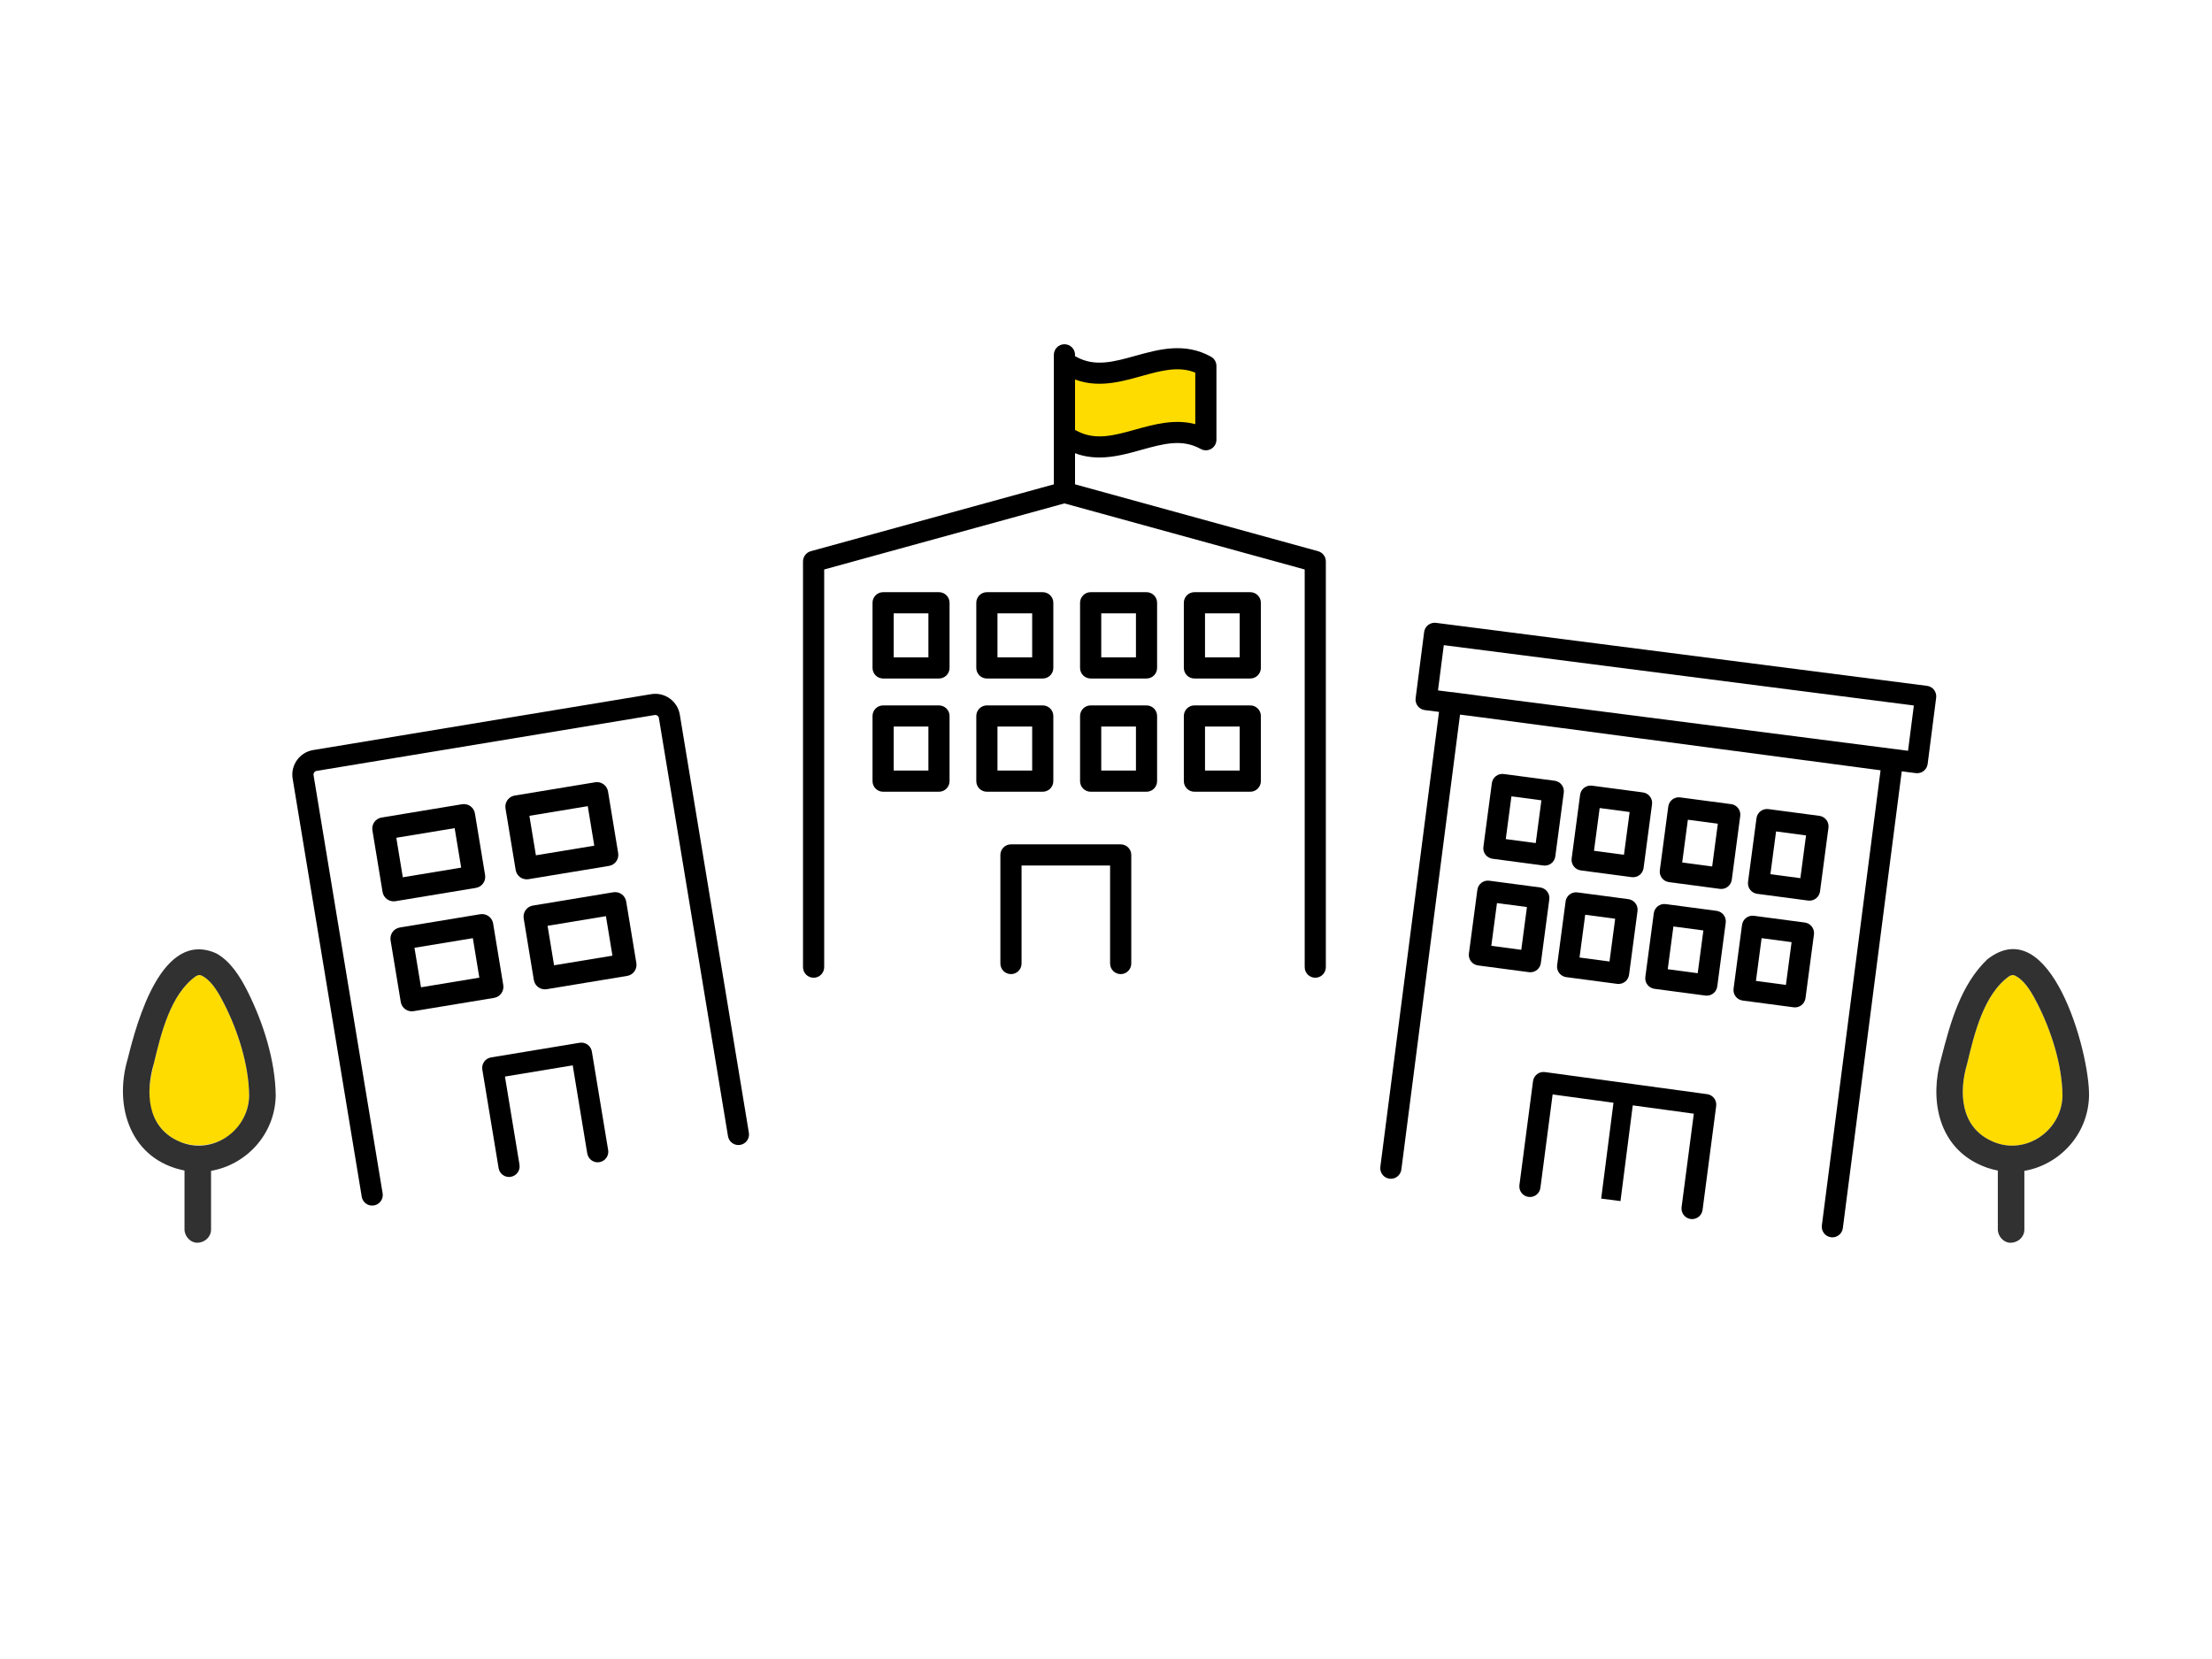 <?xml version="1.0" encoding="UTF-8"?>
<svg id="_レイヤー_1" data-name="レイヤー_1" xmlns="http://www.w3.org/2000/svg" viewBox="0 0 800 600">
  <defs>
    <style>
      .cls-1 {
        fill: none;
      }

      .cls-2 {
        fill: #313131;
      }

      .cls-3 {
        fill: #ffdc00;
      }
    </style>
  </defs>
  <g>
    <path class="cls-3" d="M73.79,353.34c-1.3-.81-1.6-.88-2.79-.38-9.36,6.47-12.8,21.07-15.37,31.73-.98,4.35-2.02,9.09-1.54,13.58,3.3,22.53,34.91,20.56,36.02-1.97-.11-11.14-4.05-23.43-9.06-33.27-1.77-3.47-4.12-7.73-7.26-9.68Z"/>
    <path class="cls-2" d="M78.19,344.79c-19.56-8.75-28.59,24.4-31.99,38.1-5.19,17.51,1.13,36.59,20.53,40.45v21.31c0,2.51,2.21,4.92,4.8,4.8,2.6-.12,4.8-2.11,4.8-4.8v-21.2c12.55-2.16,23.08-13,23.39-27.16-.13-12.74-4.53-26.47-10.19-37.76-2.59-5.16-6.11-10.89-11.33-13.74ZM63.9,412.4c-10.73-5.29-11.29-17.52-8.27-27.72,2.58-10.69,5.98-25.21,15.37-31.73,1.2-.49,1.49-.42,2.79.38,3.14,1.95,5.49,6.21,7.26,9.68,5.01,9.84,8.95,22.13,9.06,33.27-.28,13.13-14.21,22.23-26.21,16.11Z"/>
    <path class="cls-3" d="M719.72,412.4c12.01,6.12,25.93-2.98,26.21-16.11-.11-11.14-4.05-23.43-9.06-33.27-1.77-3.47-4.12-7.73-7.26-9.68-1.3-.81-1.6-.88-2.79-.38-9.36,6.47-12.8,21.07-15.37,31.73-3.03,10.18-2.45,22.44,8.27,27.72Z"/>
    <path class="cls-2" d="M714.87,420.69c2.52,1.32,5.09,2.16,7.67,2.66v21.31c0,2.51,2.21,4.92,4.8,4.8,2.6-.12,4.8-2.11,4.8-4.8v-21.2c12.55-2.16,23.08-13,23.39-27.16.23-15.8-13.94-67.1-36.76-49.37-9.76,9.29-13.5,23.3-16.75,35.97-4.06,14.16-1.32,30.58,12.85,37.8ZM711.45,384.68c2.58-10.69,5.98-25.22,15.37-31.73,1.2-.49,1.49-.42,2.79.38,3.14,1.95,5.49,6.21,7.26,9.68,5.01,9.84,8.95,22.13,9.06,33.27-.28,13.13-14.21,22.23-26.21,16.11-10.72-5.28-11.3-17.53-8.27-27.72Z"/>
  </g>
  <rect class="cls-1" width="800" height="600"/>
  <g>
    <g>
      <path d="M617.4,395.72l-58.65-7.99c-1.01-.14-2.03.13-2.84.75-.81.62-1.34,1.53-1.47,2.54l-4.92,37.57c-.27,2.1,1.2,4.02,3.3,4.29,2.1.28,4.02-1.2,4.29-3.3l4.42-33.76,22.01,3-4.45,34.67,6.98.9,4.44-34.62,22.08,3.01-4.42,33.8c-.27,2.1,1.2,4.02,3.3,4.29.17.02.34.03.5.03,1.89,0,3.54-1.4,3.79-3.33l4.92-37.57c.27-2.09-1.19-4-3.28-4.29Z"/>
      <path d="M657.98,295.06l-18.42-2.44c-2.1-.28-4.02,1.2-4.3,3.29l-3.06,23.05c-.13,1.01.14,2.02.76,2.83s1.53,1.33,2.54,1.47l18.43,2.44c.17.02.34.03.51.03,1.89,0,3.53-1.4,3.79-3.32l3.06-23.05c.28-2.09-1.2-4.02-3.29-4.3ZM651.13,317.6l-10.84-1.44,2.05-15.46,10.84,1.44-2.05,15.46Z"/>
      <path d="M626.08,290.83l-18.42-2.44c-2.1-.28-4.02,1.2-4.3,3.29l-3.06,23.05c-.28,2.09,1.2,4.02,3.29,4.3l18.43,2.44c.17.02.34.03.5.03.84,0,1.66-.27,2.33-.79.81-.62,1.33-1.53,1.47-2.54l3.06-23.05c.28-2.1-1.2-4.02-3.29-4.3ZM619.23,313.37l-10.84-1.44,2.05-15.46,10.84,1.44-2.05,15.46Z"/>
      <path d="M571.69,314.79l18.43,2.44c.17.02.34.03.51.03,1.89,0,3.53-1.4,3.79-3.32l3.06-23.05c.28-2.1-1.2-4.02-3.29-4.3l-18.42-2.44c-2.1-.28-4.02,1.2-4.3,3.29l-3.06,23.05c-.13,1.01.14,2.02.76,2.83.62.81,1.53,1.33,2.54,1.47ZM578.54,292.24l10.84,1.44-2.05,15.46-10.84-1.44,2.05-15.46Z"/>
      <path d="M562.27,282.37l-18.42-2.44c-1.01-.13-2.02.14-2.83.76s-1.33,1.53-1.47,2.54l-3.06,23.05c-.28,2.1,1.2,4.02,3.29,4.3l18.42,2.44c.17.02.34.03.5.03.84,0,1.66-.27,2.33-.79.81-.62,1.33-1.53,1.47-2.54l3.06-23.05c.28-2.1-1.2-4.02-3.29-4.3ZM555.42,304.91l-10.84-1.44,2.05-15.46,10.84,1.44-2.05,15.46Z"/>
      <path d="M652.75,333.65l-18.42-2.44c-1.01-.13-2.02.14-2.83.76-.81.62-1.33,1.53-1.47,2.54l-3.06,23.05c-.28,2.1,1.2,4.02,3.29,4.3l18.42,2.44c.17.02.34.03.5.03.84,0,1.66-.27,2.33-.79.81-.62,1.33-1.53,1.47-2.54l3.06-23.05c.13-1.01-.14-2.02-.76-2.83-.62-.81-1.53-1.33-2.54-1.47ZM645.9,356.2l-10.84-1.44,2.05-15.46,10.84,1.44-2.05,15.46Z"/>
      <path d="M620.85,329.42l-18.43-2.44c-2.1-.28-4.02,1.2-4.3,3.29l-3.06,23.05c-.28,2.1,1.2,4.02,3.29,4.3l18.42,2.44c.17.02.34.03.51.03,1.89,0,3.53-1.4,3.79-3.32l3.06-23.05c.13-1.01-.14-2.02-.76-2.83-.62-.81-1.53-1.33-2.54-1.47ZM614,351.97l-10.84-1.44,2.05-15.46,10.84,1.44-2.05,15.46Z"/>
      <path d="M566.22,326.04l-3.06,23.05c-.28,2.1,1.2,4.02,3.29,4.3l18.42,2.44c.17.02.34.03.51.03,1.89,0,3.53-1.4,3.79-3.32l3.06-23.05c.13-1.01-.14-2.02-.76-2.83-.62-.81-1.53-1.33-2.54-1.47l-18.43-2.44c-2.1-.28-4.02,1.2-4.3,3.29ZM573.31,330.84l10.84,1.44-2.05,15.46-10.84-1.44,2.05-15.46Z"/>
      <path d="M553.48,351.63c1.89,0,3.53-1.4,3.79-3.32l3.06-23.05c.13-1.01-.14-2.02-.76-2.83-.62-.81-1.53-1.33-2.54-1.47l-18.42-2.44c-2.1-.28-4.02,1.2-4.3,3.29l-3.06,23.05c-.13,1.01.14,2.02.76,2.83s1.53,1.33,2.54,1.47l18.42,2.44c.17.02.34.03.51.03ZM550.19,343.51l-10.84-1.44,2.05-15.46,10.84,1.44-2.05,15.46Z"/>
      <path d="M699.49,249.51c-.62-.8-1.53-1.33-2.54-1.46l-177.6-22.79c-1.01-.13-2.02.15-2.83.77-.8.62-1.33,1.54-1.46,2.54l-3.08,23.96c-.27,2.1,1.21,4.01,3.31,4.28l5.15.66-21.22,164.53c-.27,2.1,1.21,4.01,3.31,4.29,2.1.27,4.01-1.21,4.29-3.31l21.22-164.53,7,.9,145.09,19.24-21.23,164.59c-.27,2.1,1.21,4.01,3.31,4.29.17.02.33.03.49.03,1.9,0,3.54-1.41,3.79-3.34l21.3-165.2,5.09.65c.17.02.33.03.49.03,1.9,0,3.54-1.41,3.79-3.34l3.08-23.96c.13-1.01-.15-2.02-.77-2.83ZM690.08,271.53l-154.15-19.79-10.68-1.42c-.16-.02-.31-.01-.47-.02l-4.71-.6,2.1-16.37,170,21.82-2.1,16.37Z"/>
    </g>
    <g>
      <path d="M202.54,256.5l32.99-5.45c4.89-.81,9.52,2.52,10.33,7.4l24.98,151.22c.35,2.09-1.06,4.05-3.15,4.4-2.08.35-4.05-1.06-4.4-3.15l-24.99-151.22c-.11-.72-.8-1.22-1.53-1.1l-122.28,20.21c-.47.08-.74.37-.86.53-.12.17-.3.52-.23,1l24.98,151.22c.35,2.09-1.06,4.05-3.15,4.41-.21.03-.42.05-.63.05-1.84,0-3.46-1.33-3.77-3.2l-24.99-151.22c-.39-2.36.17-4.75,1.57-6.69,1.4-1.96,3.47-3.25,5.84-3.64l34.53-5.71,54.77-9.05-54.77,9.05"/>
      <path d="M230.15,348.3c.36,2.21-1.13,4.29-3.33,4.65l-29.1,4.81c-2.2.36-4.28-1.13-4.65-3.33l-3.67-22.27c-.37-2.2,1.13-4.29,3.33-4.65l29.09-4.81c2.2-.36,4.29,1.13,4.65,3.34l3.68,22.27ZM221.5,345.63l-2.36-14.29-21.1,3.49,2.35,14.28,21.11-3.48Z"/>
      <path d="M223.57,308.51c.37,2.21-1.12,4.29-3.33,4.66l-29.09,4.8c-2.2.36-4.29-1.13-4.65-3.33l-3.68-22.27c-.36-2.2,1.13-4.29,3.34-4.65l29.09-4.8c2.2-.37,4.28,1.12,4.65,3.33l3.67,22.27ZM214.93,305.85l-2.36-14.29-21.11,3.49,2.36,14.28,21.11-3.48Z"/>
      <path d="M219.95,415.91c.34,2.09-1.07,4.05-3.15,4.4-2.09.35-4.06-1.06-4.41-3.15l-5.26-31.86-24.51,4.05,5.26,31.86c.35,2.09-1.06,4.05-3.15,4.4-.21.04-.42.06-.63.06-1.84,0-3.47-1.33-3.77-3.21l-5.89-35.62c-.17-1.01.07-2.03.66-2.86.59-.83,1.48-1.38,2.49-1.55l32.05-5.3c2.09-.34,4.05,1.07,4.41,3.15l5.89,35.63Z"/>
      <path d="M182.01,356.25c.37,2.2-1.13,4.29-3.33,4.65l-29.09,4.8c-2.2.37-4.29-1.12-4.65-3.33l-3.68-22.27c-.36-2.21,1.13-4.29,3.33-4.66l29.09-4.8c2.21-.36,4.29,1.13,4.66,3.33l3.67,22.27ZM173.36,353.58l-2.35-14.28-21.11,3.48,2.36,14.29,21.1-3.49Z"/>
      <path d="M175.44,316.47c.36,2.2-1.13,4.29-3.33,4.65l-29.09,4.81c-2.21.36-4.29-1.13-4.66-3.34l-3.67-22.27c-.37-2.21,1.13-4.29,3.33-4.65l29.09-4.81c2.2-.36,4.29,1.13,4.65,3.33l3.68,22.27ZM166.79,313.79l-2.36-14.28-21.1,3.48,2.35,14.29,21.11-3.49Z"/>
    </g>
    <g>
      <path d="M475.69,353.61c-2.11,0-3.83-1.71-3.83-3.83v-143.82l-86.89-23.9-86.89,23.9v143.82c0,2.11-1.71,3.83-3.83,3.83s-3.83-1.71-3.83-3.83v-146.74c0-1.72,1.15-3.23,2.81-3.69l90.72-24.96c.66-.18,1.37-.18,2.03,0l90.72,24.96c1.66.46,2.81,1.97,2.81,3.69v146.74c0,2.11-1.71,3.83-3.83,3.83Z"/>
      <g>
        <path class="cls-3" d="M387.33,132.35c16.26,9.07,32.52-9.07,48.79,0v26.68c-16.26-9.07-32.53,9.07-48.79,0v-26.68Z"/>
        <path d="M397.61,165.46c-3.98,0-8.06-.81-12.15-3.09-1.85-1.03-2.51-3.36-1.48-5.21,1.03-1.85,3.36-2.51,5.21-1.48,6.76,3.77,13.59,1.86,21.5-.34,6.67-1.86,14.05-3.91,21.6-1.95v-18.63c-6.12-2.46-12.39-.71-19.54,1.28-8.33,2.32-17.78,4.96-27.29-.34-1.85-1.03-2.51-3.36-1.48-5.21,1.03-1.85,3.36-2.51,5.21-1.48,6.76,3.77,13.59,1.86,21.5-.34,8.33-2.32,17.78-4.96,27.29.34,1.21.68,1.96,1.95,1.96,3.34v26.68c0,1.36-.72,2.61-1.89,3.3-1.17.69-2.62.7-3.8.04-6.76-3.77-13.59-1.86-21.5.34-4.75,1.32-9.86,2.75-15.13,2.75Z"/>
        <path d="M384.97,181.92c-2.11,0-3.83-1.71-3.83-3.83v-49.76c0-2.11,1.71-3.83,3.83-3.83s3.83,1.71,3.83,3.83v49.76c0,2.11-1.71,3.83-3.83,3.83Z"/>
      </g>
      <path d="M405.31,352.3c-2.11,0-3.83-1.71-3.83-3.83v-35.44h-32.02v35.44c0,2.11-1.71,3.83-3.83,3.83s-3.83-1.71-3.83-3.83v-39.27c0-2.11,1.71-3.83,3.83-3.83h39.68c2.11,0,3.83,1.71,3.83,3.83v39.27c0,2.11-1.71,3.83-3.83,3.83Z"/>
      <path d="M339.59,245.39h-20.2c-2.11,0-3.83-1.71-3.83-3.83v-23.56c0-2.11,1.71-3.83,3.83-3.83h20.2c2.11,0,3.83,1.71,3.83,3.83v23.56c0,2.11-1.71,3.83-3.83,3.83ZM323.22,237.74h12.55v-15.91h-12.55v15.91Z"/>
      <path d="M339.59,286.34h-20.2c-2.11,0-3.83-1.71-3.83-3.83v-23.56c0-2.11,1.71-3.83,3.83-3.83h20.2c2.11,0,3.83,1.71,3.83,3.83v23.56c0,2.11-1.71,3.83-3.83,3.83ZM323.22,278.68h12.55v-15.91h-12.55v15.91Z"/>
      <path d="M377.12,245.39h-20.2c-2.11,0-3.83-1.71-3.83-3.83v-23.56c0-2.11,1.71-3.83,3.83-3.83h20.2c2.11,0,3.83,1.71,3.83,3.83v23.56c0,2.11-1.71,3.83-3.83,3.83ZM360.75,237.74h12.55v-15.91h-12.55v15.91Z"/>
      <path d="M377.12,286.34h-20.2c-2.11,0-3.83-1.71-3.83-3.83v-23.56c0-2.11,1.71-3.83,3.83-3.83h20.2c2.11,0,3.83,1.71,3.83,3.83v23.56c0,2.11-1.71,3.83-3.83,3.83ZM360.75,278.68h12.55v-15.91h-12.55v15.91Z"/>
      <path d="M414.65,245.39h-20.2c-2.11,0-3.83-1.71-3.83-3.83v-23.56c0-2.11,1.71-3.83,3.83-3.83h20.2c2.11,0,3.83,1.71,3.83,3.83v23.56c0,2.11-1.71,3.83-3.83,3.83ZM398.28,237.74h12.55v-15.91h-12.55v15.91Z"/>
      <path d="M414.65,286.34h-20.2c-2.11,0-3.83-1.71-3.83-3.83v-23.56c0-2.11,1.71-3.83,3.83-3.83h20.2c2.11,0,3.83,1.71,3.83,3.83v23.56c0,2.11-1.71,3.83-3.83,3.83ZM398.28,278.68h12.55v-15.91h-12.55v15.91Z"/>
      <path d="M452.18,245.39h-20.2c-2.11,0-3.83-1.71-3.83-3.83v-23.56c0-2.11,1.71-3.83,3.83-3.83h20.2c2.11,0,3.83,1.71,3.83,3.83v23.56c0,2.11-1.71,3.83-3.83,3.83ZM435.81,237.74h12.55v-15.91h-12.55v15.91Z"/>
      <path d="M452.18,286.34h-20.2c-2.11,0-3.83-1.71-3.83-3.83v-23.56c0-2.11,1.71-3.83,3.83-3.83h20.2c2.11,0,3.83,1.71,3.83,3.83v23.56c0,2.11-1.71,3.83-3.83,3.83ZM435.81,278.68h12.55v-15.91h-12.55v15.91Z"/>
    </g>
  </g>
</svg>